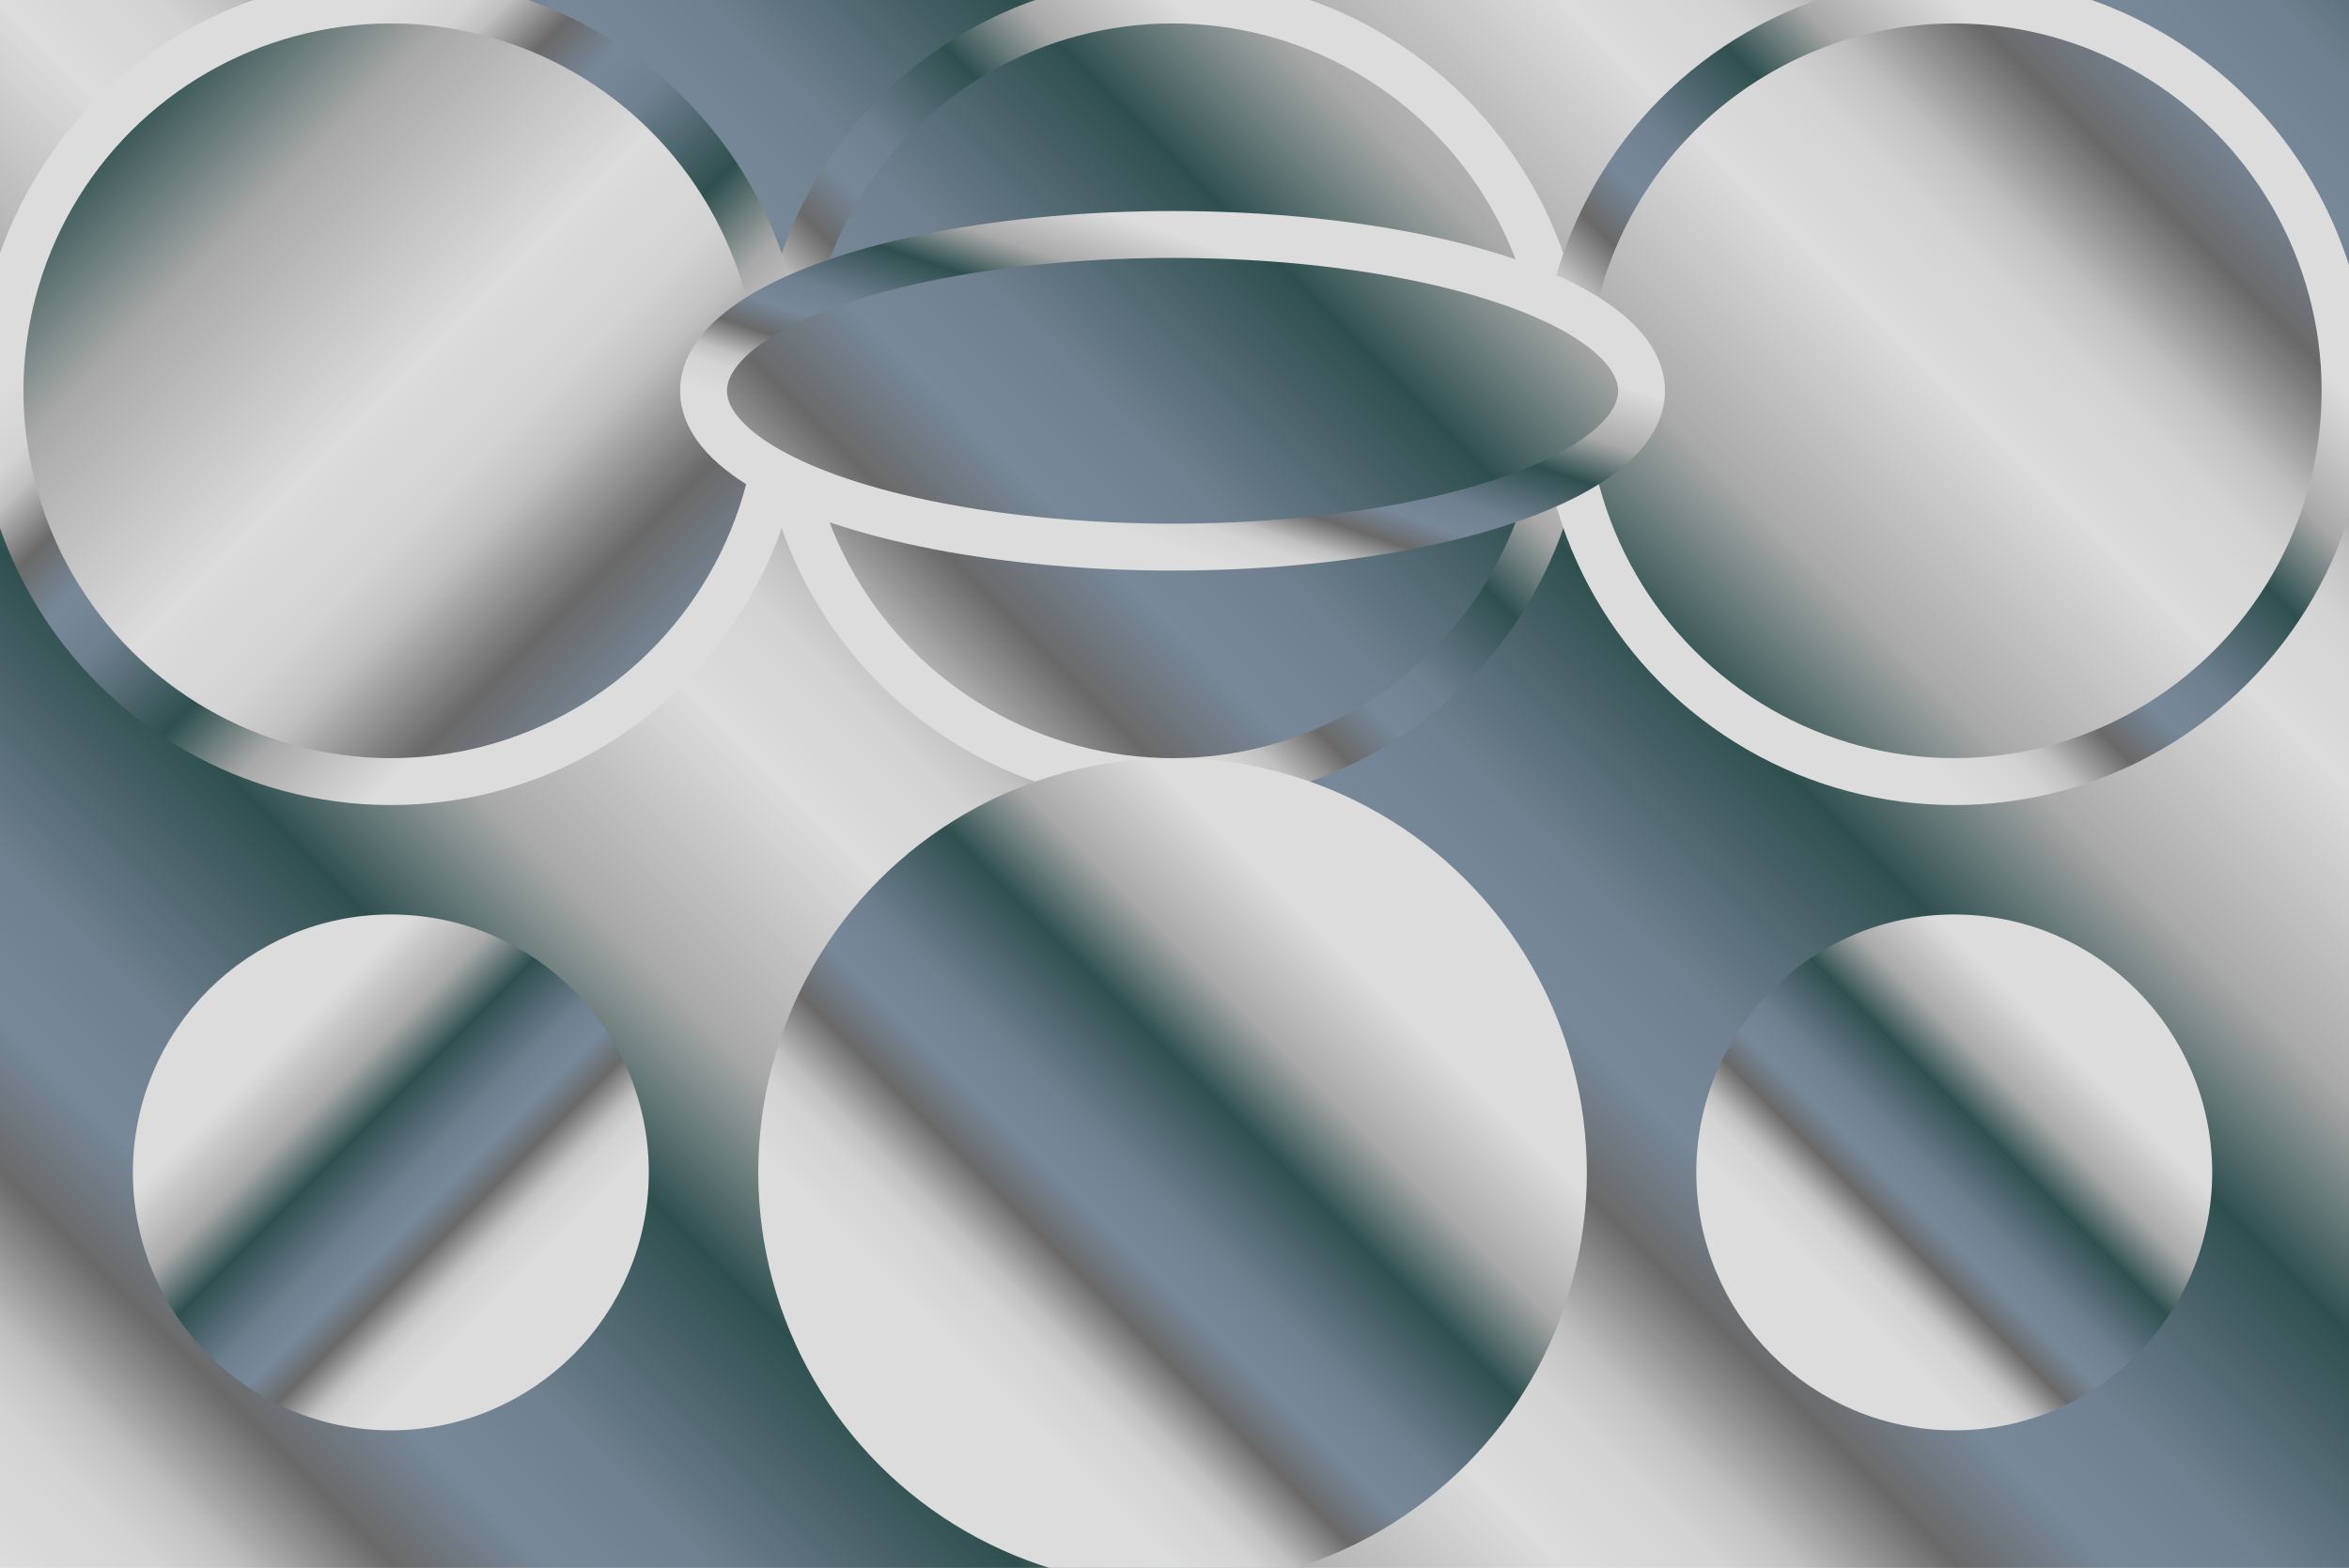 <?xml version="1.0" encoding="UTF-8" standalone="no"?>
<svg
  xmlns="http://www.w3.org/2000/svg" viewBox="-1500 -500 3005 2006"
  xmlns:xlink="http://www.w3.org/1999/xlink" version="1.1">
  <style type="text/css">
    <![CDATA[
   circle, ellipse { stroke-width: 60; stroke: url(#bluex) }
  ]]>
  </style>
  <defs>
    <linearGradient id="blue" gradientUnits="userSpaceOnUse" x1="-500" x2="500" y1="500" y2="-500"
       spreadMethod="repeat" >
      <stop offset="0" stop-color="Gainsboro"/>
      <stop offset="0.1" stop-color="LightGray"/>
      <stop offset="0.15" stop-color="Silver"/>
      <stop offset="0.25" stop-color="DimGray"/>
      <stop offset="0.35" stop-color="LightSlateGray"/>
      <stop offset="0.45" stop-color="SlateGray"/>
      <stop offset="0.65" stop-color="DarkSlateGray"/>
      <stop offset="0.8" stop-color="DarkGray"/>
      <stop offset="1" stop-color="Gainsboro"/>
    </linearGradient>
    <linearGradient id="bluex" x1="0" x2="0.5" y1="0.5" y2="0" >
      <stop offset="0" stop-color="Gainsboro"/>
      <stop offset="0.1" stop-color="LightGray"/>
      <stop offset="0.15" stop-color="Silver"/>
      <stop offset="0.25" stop-color="DimGray"/>
      <stop offset="0.35" stop-color="LightSlateGray"/>
      <stop offset="0.45" stop-color="SlateGray"/>
      <stop offset="0.65" stop-color="DarkSlateGray"/>
      <stop offset="0.8" stop-color="DarkGray"/>
      <stop offset="1" stop-color="Gainsboro"/>
    </linearGradient>
  </defs>
  <rect width="400%" height="400%" x="-200%" y="-200%" opacity="1" fill="url(#blue)" />
  <circle r="500" fill="url(#blue)" stroke="url(#bluex)" stroke-width="80" />
  <circle r="500" fill="url(#blue)" cx="1000" />
  <circle r="500" fill="url(#blue)" cy="1000" transform="rotate(90)" />
  <circle r="500" fill="url(#bluex)" cy="1000" />
  <circle r="300" fill="url(#bluex)" cy="1000" cx="1000" />
  <circle r="300" fill="url(#bluex)" cy="1000" cx="-1000" transform="rotate(-90 -1000 1000)" />
  <ellipse rx="600" ry="200" fill="url(#blue)" />
</svg>